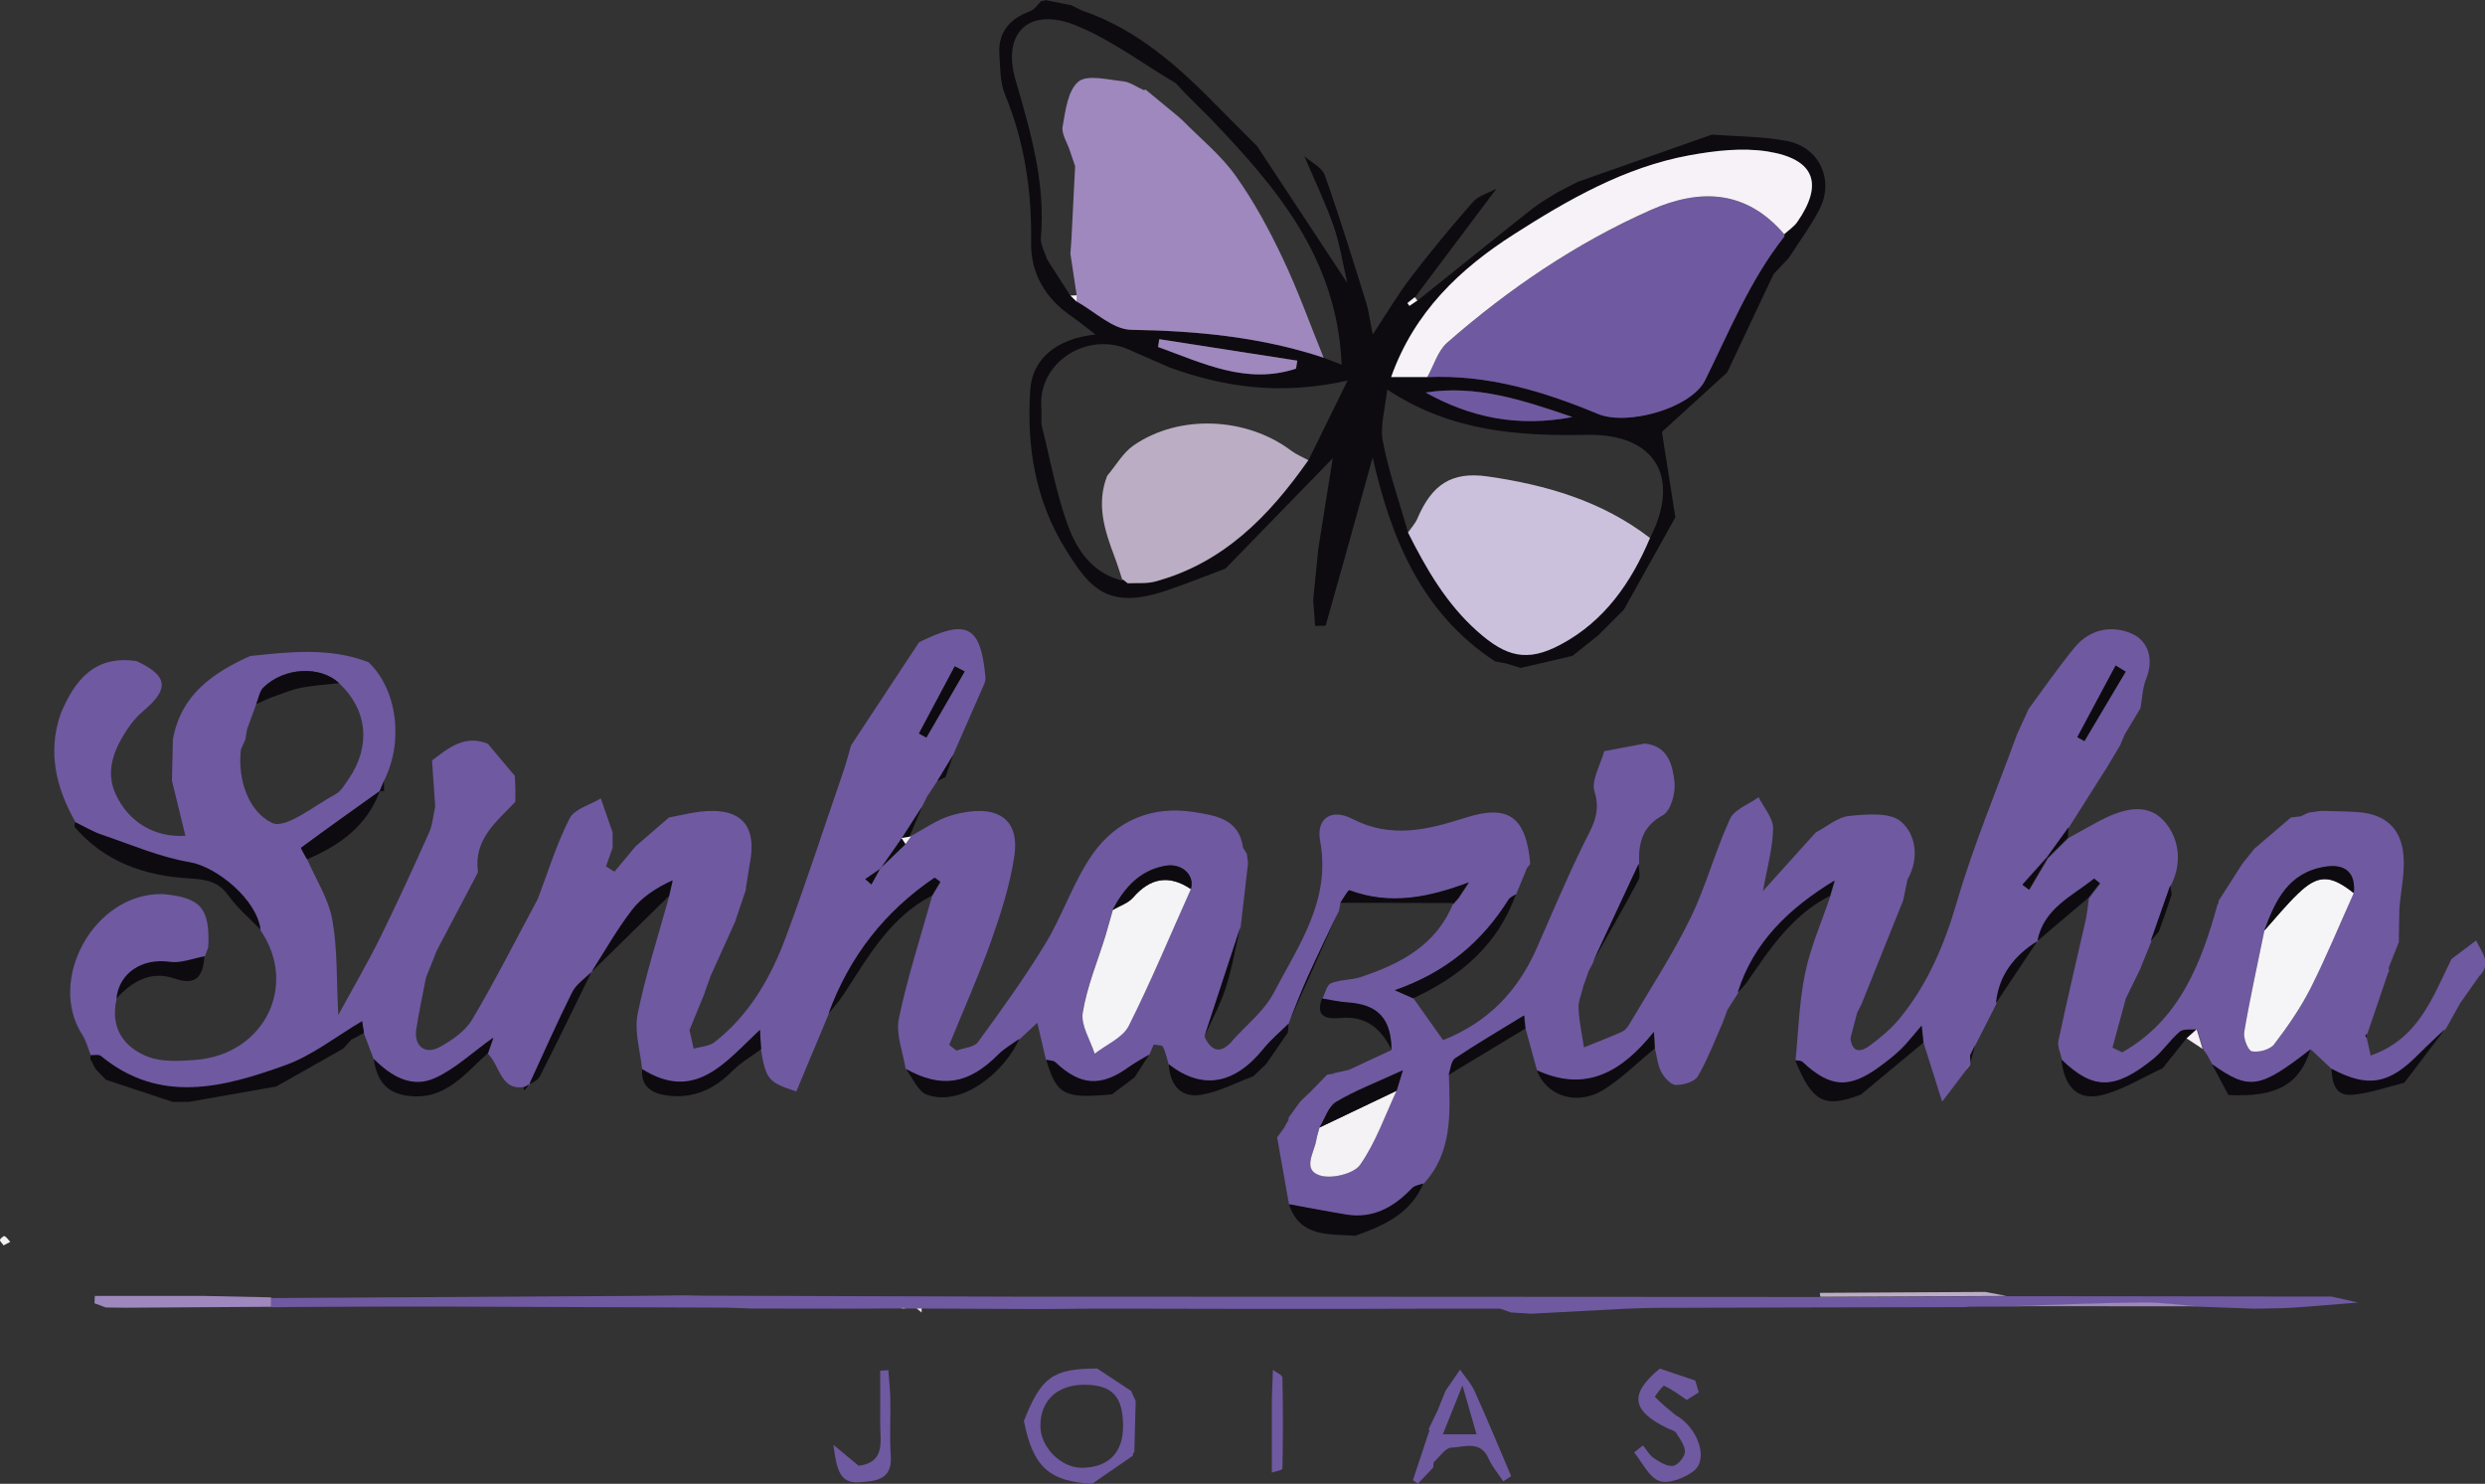 <svg viewBox="0 0 210.98 125.98" xmlns="http://www.w3.org/2000/svg" data-name="Camada 1" id="Camada_1">
  <rect x="0" y="0" width="210.98" height="125.98" fill="#333333" stroke="none"/>
  <defs>
    <style>
      .cls-1 {
        fill: #f3e8f2;
      }

      .cls-2 {
        fill: #f4f4f6;
      }

      .cls-3 {
        fill: #6f59a1;
      }

      .cls-4 {
        fill: #f6f7f9;
      }

      .cls-5 {
        fill: #cbc1dd;
      }

      .cls-6 {
        fill: #bbaec4;
      }

      .cls-7 {
        fill: #f6f2f7;
      }

      .cls-8 {
        fill: #0d0b0f;
      }

      .cls-9 {
        fill: #f3ebf3;
      }

      .cls-10 {
        fill: #f7f0f6;
      }

      .cls-11 {
        fill: #9e88be;
      }

      .cls-12 {
        fill: #e8d1e5;
      }

      .cls-13 {
        fill: #eedaea;
      }

      .cls-14 {
        fill: #f5f5f7;
      }

      .cls-15 {
        fill: #f4f2f5;
      }

      .cls-16 {
        fill: #f5f7f8;
      }
    </style>
  </defs>
  <path d="m6.4,69.79c-1.63-2.89-2.38-5.89-1.26-9.16,1.19-2.89,2.9-5.03,6.46-4.5,2.67,1.25,2.8,2.36.56,4.24-.54.45-1.01,1.02-1.4,1.62-1.08,1.66-1.83,3.45-.95,5.41,1.08,2.39,3.31,3.73,5.93,3.56-.39-1.59-.77-3.14-1.14-4.68.03-1.17.05-2.34.08-3.5.67-3.77,3.37-5.65,6.56-7.08,3.38-.36,6.75-.74,10.04.52,2.45,2.31,3.02,6.77,1.3,10.11-.12.29-.24.58-.36.86,0,0,.02-.02.02-.02-2.23,1.59-4.47,3.18-6.67,4.81-.05.03.33.64.51.98.74,1.7,1.81,3.35,2.13,5.12.45,2.46.35,5.03.51,8.1,1.3-2.39,2.52-4.47,3.58-6.62,1.44-2.92,2.79-5.88,4.12-8.85.31-.68.36-1.48.53-2.23-.09-1.3-.18-2.61-.27-3.91,1.4-1.07,2.77-2.21,4.73-1.43.77.91,1.53,1.82,2.3,2.74.02.41.04.82.05,1.23,0,.32,0,.65-.01.97-1.59,1.68-3.55,3.18-3.17,5.92,0,.06-.05.13-.07.2-1.16,2.2-2.31,4.39-3.47,6.59,0,0,.03-.05.03-.05l-.9,2.25c-.28,1.47-.61,2.93-.83,4.41-.21,1.39.74,2.18,1.97,1.51,1.05-.57,2.19-1.36,2.78-2.35,1.98-3.34,3.73-6.82,5.57-10.24.87-2.29,1.59-4.66,2.7-6.83.41-.81,1.74-1.15,2.65-1.7.33.96.67,1.92,1,2.88,0,.44,0,.88,0,1.31-.19.53-.37,1.05-.56,1.58.24.15.48.3.72.45.6-.72,1.19-1.43,1.79-2.15.95-.82,1.91-1.64,2.86-2.47l-.02.02c.63-.13,1.25-.26,1.88-.38,3.76-.68,5.74.56,4.96,4.39-.11.7-.22,1.4-.33,2.1l.04-.05c-.3.9-.61,1.79-.91,2.69l.04-.05c-.74,1.63-1.47,3.26-2.21,4.89l.04-.07c-.16.46-.33.91-.49,1.37,0,0,.03-.04.03-.04-.44,1.06-.87,2.13-1.31,3.19.12.53.23,1.06.35,1.59.6-.18,1.32-.2,1.77-.55,2.96-2.31,4.77-5.47,6.05-8.9,1.73-4.64,3.26-9.35,4.87-14.03.26-.75.45-1.52.68-2.28,1.92-2.92,3.85-5.83,5.77-8.75,4.09-2.03,5.24-1.41,5.64,3.01.01.14-.04.28-.06.42-.9,2.05-1.79,4.1-2.69,6.14l-1.35,2.22.02-.02c-.3.45-.6.89-.89,1.34l.02-.03c-.15.3-.3.6-.45.9,0,0,0,0,0,0-.57.89-1.14,1.78-1.71,2.66-.6.86-1.21,1.73-1.81,2.59-.43.29-.86.59-1.28.88.17.15.34.3.52.45.25-.45.5-.91.75-1.36.72-.69,1.43-1.38,2.15-2.07.15-.21.31-.42.47-.64,0,0-.14.02-.14.02,1.2-.62,2.34-1.47,3.62-1.83,3.47-.97,5.81.01,5.27,3.53-.37,2.44-1.14,4.84-1.97,7.18-1.06,2.98-2.36,5.87-3.55,8.8.2.16.4.32.61.48.62-.23,1.5-.27,1.83-.72,1.99-2.73,3.98-5.48,5.73-8.37,1.49-2.45,2.38-5.29,4.02-7.61,2-2.84,5.05-4.12,8.59-3.55,1.83.29,3.84.57,4.17,3.03.11.17.21.34.32.52l.1.8c-.21,1.81-.42,3.62-.63,5.43-1.02,3.11-2.04,6.21-3.06,9.32.64,1.29,1.39,1.4,2.33.36l.02-.04c1.19-1.34,2.71-2.52,3.52-4.07,2.1-4.02,4.88-7.85,3.94-12.91-.35-1.89.94-2.79,2.74-1.86,3.32,1.71,6.43.91,9.63-.11,3.62-1.15,5.12-.07,5.47,3.93-.12.15-.24.3-.35.45l.06-.06c-.31.74-.62,1.48-.92,2.22,0,0,.02-.03.02-.03-.21.15-.5.25-.63.45-2.25,3.6-5.32,6.19-9.66,7.7.7.31,1.13.5,1.56.68.82,1.16,1.64,2.32,2.52,3.55,3.82-1.51,6.33-4.15,7.93-7.76,1.32-2.98,2.57-6,4.01-8.91.71-1.43,1.49-2.6.92-4.41-.31-.97.51-2.29.82-3.45,1.15-.22,2.3-.43,3.45-.65,1.98.21,2.36,1.84,2.52,3.28.1.92-.32,2.43-.98,2.8-1.8.98-2.08,2.4-2.03,4.13-1.29,2.77-2.59,5.55-3.88,8.32,0,0,.04-.05.04-.05-.16.31-.32.62-.48.92l.03-.05c-.15.43-.3.86-.45,1.28-.14.62-.43,1.25-.4,1.87.05,1.11.3,2.2.46,3.3,1.08-.44,2.16-.85,3.22-1.32.25-.11.47-.37.61-.61,1.76-2.99,3.68-5.91,5.2-9.02,1.33-2.71,2.1-5.7,3.37-8.45.37-.81,1.59-1.24,2.43-1.84.44.88,1.24,1.77,1.23,2.65-.03,1.69-.52,3.37-.86,5.31,1.6-1.77,3.04-3.37,4.48-4.97.94-.49,1.85-1.3,2.83-1.4,1.48-.15,3.46-.33,4.4.47,1.29,1.1,1.58,3.13.56,4.92-.12.58-.24,1.16-.36,1.74,0,0,.03-.06.03-.06-1.18,2.94-2.36,5.88-3.54,8.82l.03-.04c-.16.31-.32.61-.47.92,0,0,.03-.05.03-.05-.19.71-.37,1.43-.56,2.14.13,1.29.9,1.19,1.64.64.92-.69,1.84-1.45,2.56-2.34,2.37-2.91,3.78-6.25,4.84-9.88,1.41-4.82,3.37-9.48,5.1-14.21.33-.72.65-1.43.98-2.15,1.3-1.76,2.54-3.57,3.93-5.25,1.29-1.57,3.21-1.89,4.87-1.13,1.37.62,1.85,2.16,1.18,3.82-.31.77-.33,1.66-.48,2.49-.45.75-.9,1.5-1.35,2.25-.12.29-.24.59-.37.88l.02-.02c-.44.74-.89,1.48-1.33,2.22v-.02c-1.01,1.61-2.04,3.22-3.06,4.84h0c-.61.84-1.22,1.69-1.83,2.55-.69.77-1.38,1.54-2.07,2.31.19.14.37.28.56.42.52-.89,1.05-1.78,1.57-2.67.58-.58,1.17-1.16,1.75-1.74.87-.48,1.74-.97,2.61-1.44,1.81-.95,3.93-1.65,5.42-.08,1.33,1.4,1.69,3.55.66,5.55-.56,1.59-1.11,3.17-1.67,4.76l.03-.05c-.3.75-.61,1.49-.91,2.24l.03-.03c-.43.89-.86,1.78-1.3,2.67-.38,1.39-.76,2.78-1.14,4.18l.83.4c4.8-2.71,6.68-7.45,8.08-12.52.08-.1.11-.22.1-.34.68-1.06,1.35-2.11,2.03-3.17.34-.42.68-.84,1.01-1.26,1.03-.88,2.06-1.77,3.1-2.65.28-.03.56-.07.84-.1.22-.1.43-.21.65-.31.36-.05.73-.1,1.09-.15,1.01.03,2.03.03,3.04.1,2.34.14,3.76,1.34,3.94,3.71.12,1.46-.22,2.96-.35,4.44-.02.95-.04,1.9-.05,2.85l.04-.05c-.3.77-.61,1.53-.91,2.3.07.13.06.25-.03.37-.54,1.58-1.07,3.16-1.61,4.74-.06.17-.12.34-.18.51-.11.09-.12.2-.03.32.1.45.2.91.33,1.48,4.07-1.4,5.27-4.97,6.87-8.2.7-.52,1.39-1.04,2.09-1.57.43.98,1.38,1.92.26,3.03l-1.62,2.3c-.41.74-.83,1.48-1.24,2.22,0,0,.02-.02.02-.02-.75.71-1.51,1.39-2.23,2.13-2.55,2.61-4.33,2.92-7.44,1.27-.59-.55-1.18-1.11-1.77-1.66-4.34,3.38-5.21,3.51-8.37,1.27-.15-.28-.3-.56-.46-.84-.11-.16-.23-.31-.34-.47,0,0,.02.01.02.01-.17-.56-.34-1.11-.51-1.67-.49.06-1.12-.06-1.43.2-.82.69-1.42,1.64-2.25,2.31-3.28,2.66-5.12,2.65-7.8.07-.11-.54-.41-1.13-.31-1.62.72-3.41,1.53-6.79,2.3-10.19.14-.63.2-1.28.29-1.92l.97-1.25c-.16-.13-.32-.26-.48-.39-1.87,1.52-4.27,2.51-4.82,5.31h0c-1.97,1.22-3.28,2.89-3.52,5.26l.02-.02c-.6,1.18-1.19,2.35-1.79,3.53l.03-.04c-.15.32-.31.64-.46.96,0,.27-.01.53-.02.8-.11.14-.22.28-.34.41-.53.7-1.06,1.39-2.05,2.7-.64-2.03-1.11-3.5-1.57-4.97-.03-.35-.07-.69-.15-1.46-.73.85-1.21,1.47-1.76,2.01-.57.55-1.21,1.04-1.85,1.51-2.56,1.86-4.17,1.74-6.5-.44-.13-.12-.41-.1-.62-.14.25-2.48.31-5,.82-7.43.46-2.23,1.41-4.36,2.14-6.53.13-.43.25-.86.38-1.29-3.82,2.32-6.88,5.2-8.22,9.52,0,0,.02-.02.02-.02-.31.48-.61.96-.92,1.44-.11.31-.23.62-.34.93l.04-.07c-.72,1.6-1.33,3.27-2.21,4.78-.27.47-1.24.76-1.88.74-.43-.01-.98-.64-1.23-1.11-.31-.58-.36-1.3-.53-1.95-.02-.35-.04-.69-.08-1.42-2.76,3.47-5.82,5.15-9.93,3.26-.32-1.18-.65-2.36-.97-3.53-.04-.4-.08-.79-.11-1.12-2.01,1.23-3.97,2.38-5.85,3.64-.35.23-.38.94-.56,1.42.11,3.26.3,6.54-2.14,9.2-.33.13-.75.17-.97.4-1.53,1.61-3.28,2.62-5.59,2.25-1.63-.26-3.24-.58-4.87-.88-.34-1.9-.67-3.81-1.01-5.71.19-.25.37-.51.56-.76.1-.18.2-.36.3-.54.09-.11.13-.24.12-.39.32-.44.64-.89.97-1.33.12-.12.24-.24.36-.36.18-.17.37-.34.55-.52.46-.48.93-.95,1.39-1.43.12,0,.24-.01.35-.07l.13.03.1-.08,1.26-.28c1.21-.56,2.42-1.13,3.63-1.69-.04-2.66-1.15-3.83-3.76-3.99-.71-.05-1.42-.22-2.13-.33.24-.46.37-1.18.74-1.34.78-.33,1.71-.26,2.53-.53,3.36-1.12,6.4-2.69,7.84-6.24l-.02.1c.16-.18.33-.36.49-.55.29-.44.58-.88.87-1.32-3.39,1.28-6.67,1.96-10.13.67-.11-.04-.51.7-.78,1.07-.04.22-.08.44-.12.66-.89,1.89-1.81,3.76-2.67,5.67-.58,1.29-1.08,2.62-1.61,3.93,0,0,.01-.01.01-.01-.71.7-1.49,1.35-2.12,2.12-2.48,3.07-5.22,3.55-8.06,1.34-.16-.52-.26-1.06-.5-1.53-.08-.15-.51-.12-.78-.18-.13.3-.25.59-.38.89,0,0,0,0,0,0-.57.35-1.17.66-1.72,1.05-2.39,1.72-4.14,1.61-6.26-.4-.17-.16-.51-.15-.78-.21-.25-1.05-.49-2.1-.74-3.18-.55.51-1.04.97-1.53,1.42-.6.44-1.28.81-1.8,1.34-2.51,2.53-4.79,2.9-7.84,1.21-.22-1.44-.86-2.97-.59-4.31.73-3.51,1.85-6.94,2.82-10.4l.7-1.17c-.16-.12-.32-.24-.48-.35-4.22,2.86-7.24,6.69-9.01,11.56-.91,2.19-1.83,4.37-2.73,6.53-2.39-.78-2.57-1.01-3-3.53-.03-.47-.06-.94-.1-1.65-2.95,2.77-5.5,6.16-9.99,3.34-.15-1.57-.68-3.22-.39-4.7.68-3.38,1.76-6.68,2.68-10.01.1-.44.2-.88.3-1.32-1.51.69-2.66,1.49-3.47,2.55-1.27,1.65-2.3,3.49-3.43,5.25h.01c-.56.56-1.3,1.04-1.64,1.72-1.29,2.59-2.46,5.24-3.67,7.87-2.42.72-2.41-1.69-3.48-2.71.12-.35.24-.69.46-1.32-1.83,1.3-3.25,2.66-4.93,3.43-2.01.92-3.76-.17-5.22-1.62-.28-.73-.55-1.46-.83-2.2-.06-.4-.12-.79-.16-1.01-2.21,1.3-4.22,2.92-6.52,3.74-5.25,1.88-10.64,3.34-15.66-.79-.18-.15-.56-.05-.85-.07-.24-.6-.39-1.25-.73-1.78-3.01-4.62.95-12.04,6.81-11.95,3.26.29,4.04,1.2,3.88,4.52-.11.29-.22.59-.33.88l.02-.04c-.98.17-2,.61-2.94.47-2.33-.34-4.31.9-4.54,3.11-.54,2.4.59,4.06,2.66,4.87,1.21.47,2.71.37,4.06.27,5.81-.45,8.72-6.3,5.52-10.98-.28-2.51-3.65-5.33-6.01-5.73-2.54-.44-4.98-1.49-7.45-2.33-.79-.27-1.51-.71-2.26-1.07Zm15.36-10.02c-.26.71-.52,1.42-.78,2.13-.05.29-.1.59-.15.88-.13.29-.25.58-.38.87-.29,2.6.67,5.27,2.65,6.22,1.14.55,3.57-1.46,5.36-2.42.48-.25.81-.83,1.14-1.31,1.92-2.79,1.6-5.9-.82-8.14-1.59-1.49-4.63-1.36-6.41.36-.34.33-.42.93-.62,1.41Zm96.81,32.83c.11-.37.22-.73.53-1.73-2.24,1.03-4.04,1.71-5.66,2.68-.66.4-.95,1.43-1.41,2.17-.09.35-.21.69-.27,1.05-.17,1.07-1.22,2.54.31,3.02.99.31,2.87-.14,3.41-.91,1.32-1.89,2.09-4.16,3.09-6.28Zm81.27-16.79c.17-1.7-.71-2.5-2.43-2.23-3.11.49-4.23,2.86-5.16,5.41-.59,2.87-1.22,5.73-1.71,8.61-.09.53.33,1.58.65,1.64.59.11,1.53-.14,1.88-.59,1.15-1.49,2.24-3.05,3.08-4.73,1.34-2.65,2.47-5.41,3.69-8.12Zm-105.37,1.43c-.21.74-.4,1.48-.63,2.21-.66,2.16-1.56,4.28-1.92,6.49-.17,1.08.64,2.32,1.01,3.49.99-.77,2.38-1.34,2.89-2.36,1.92-3.79,3.55-7.73,5.28-11.62.33-1.18-.77-2.21-2.19-1.95-2.17.39-3.47,1.88-4.45,3.73Zm86-20.22c-.28-.17-.56-.35-.85-.52-1.08,2.03-2.17,4.05-3.25,6.08.2.11.4.22.6.33,1.17-1.96,2.33-3.93,3.5-5.89Zm-98.57-.02c-.28-.14-.56-.29-.84-.43-1.01,1.9-2.03,3.8-3.04,5.7.21.11.42.23.63.34,1.08-1.87,2.16-3.74,3.25-5.61Z" class="cls-3"></path>
  <path d="m22.12,78.93c-.92-.96-1.97-1.83-2.73-2.9-.88-1.23-1.97-1.37-3.35-1.45-3.75-.22-7.15-1.39-9.7-4.36-.02-.15,0-.29.05-.42.75.36,1.48.81,2.26,1.07,2.47.84,4.91,1.9,7.45,2.33,2.36.41,5.73,3.22,6.01,5.73Z" class="cls-8"></path>
  <path d="m101.11,75.48c-1.74,3.88-3.37,7.82-5.28,11.62-.51,1.01-1.9,1.58-2.89,2.36-.37-1.17-1.19-2.41-1.01-3.49.36-2.21,1.25-4.33,1.92-6.49.22-.73.42-1.48.63-2.21.58-.35,1.3-.57,1.73-1.06,1.47-1.69,3.06-1.96,4.91-.71Z" class="cls-2"></path>
  <path d="m199.84,75.82c-1.22,2.71-2.35,5.47-3.69,8.12-.85,1.67-1.94,3.24-3.08,4.73-.35.45-1.3.7-1.88.59-.32-.06-.74-1.11-.65-1.64.49-2.89,1.13-5.75,1.71-8.61.94-1.05,1.83-2.15,2.84-3.12,1.72-1.66,2.76-1.64,4.75-.06Z" class="cls-14"></path>
  <path d="m118.57,92.61c-.99,2.12-1.77,4.39-3.09,6.28-.54.77-2.42,1.22-3.41.91-1.54-.48-.48-1.95-.31-3.02.06-.35.18-.7.27-1.05,2.18-1.04,4.36-2.08,6.54-3.12Z" class="cls-15"></path>
  <path d="m7.67,89.95c0-.13,0-.25.04-.37.29.02.67-.08.85.07,5.02,4.13,10.41,2.68,15.66.79,2.3-.82,4.31-2.44,6.52-3.74.03.22.1.61.16,1.01-.36.19-.72.38-1.08.57-.23.25-.46.51-.69.76l-5.68,3.21c-2.48.44-4.97.87-7.45,1.31-.44,0-.88,0-1.32,0-1.89-.63-3.79-1.25-5.68-1.88-.29-.3-.58-.59-.87-.89-.15-.28-.29-.55-.44-.83Z" class="cls-8"></path>
  <path d="m163.28,88.54c-1.76,1.46-3.52,2.93-5.28,4.39-3.1,1.2-4.13.66-5.59-2.91.21.04.48.01.62.14,2.33,2.18,3.94,2.3,6.5.44.64-.47,1.28-.96,1.85-1.51.56-.54,1.03-1.17,1.76-2.01.08.77.11,1.12.15,1.46Z" class="cls-8"></path>
  <path d="m120.85,100.46c-1.07,2.59-3.36,3.6-5.78,4.46-2.22-.17-4.7.18-5.64-2.68,1.62.29,3.24.61,4.87.88,2.3.37,4.06-.64,5.59-2.25.22-.23.64-.27.97-.4Z" class="cls-8"></path>
  <path d="m185.64,88.16c-.68.85-1.36,1.69-2.03,2.54-1.7.78-3.34,1.82-5.13,2.27-2.24.56-3.25-.91-3.46-3,2.68,2.58,4.52,2.59,7.8-.07.83-.67,1.43-1.62,2.25-2.31.31-.26.94-.15,1.43-.2-.29.26-.57.52-.86.77Z" class="cls-8"></path>
  <path d="m106.41,91.38c-1.49.55-2.95,1.35-4.49,1.58-1.71.26-2.6-.89-2.69-2.6,2.84,2.21,5.58,1.74,8.06-1.34.62-.77,1.41-1.42,2.12-2.12-.02.26-.05.51-.07.77-.61.89-1.23,1.78-1.84,2.67-.36.34-.72.69-1.08,1.03Z" class="cls-8"></path>
  <path d="m79.13,76.04c-3.57,1.84-5.42,5.2-7.5,8.38-.38.58-.86,1.1-1.29,1.65,1.77-4.87,4.8-8.71,9.01-11.56.16.12.32.24.48.35l-.7,1.17Z" class="cls-8"></path>
  <path d="m64.62,89.08c-.83.62-1.75,1.15-2.47,1.88-1.56,1.58-3.39,2.36-5.59,2.04-1.2-.18-2.18-.74-2.03-2.23,4.49,2.83,7.04-.57,9.99-3.34.04.71.07,1.18.1,1.65Z" class="cls-8"></path>
  <path d="m41.43,89.41c-1.96,1.73-3.59,4.01-6.72,3.64-1.74-.21-2.68-1.09-2.98-3.15,1.46,1.46,3.22,2.54,5.22,1.62,1.69-.77,3.11-2.13,4.93-3.43-.22.63-.34.97-.46,1.32Z" class="cls-8"></path>
  <path d="m140.48,89.02c-1.42,1.17-2.74,2.49-4.27,3.47-2.28,1.45-4.91.6-5.73-1.62,4.11,1.89,7.17.21,9.93-3.26.04.73.06,1.07.08,1.42Z" class="cls-8"></path>
  <path d="m128.7,75.93c-1.53,4.3-4.71,6.98-8.72,8.83-.43-.19-.86-.38-1.56-.69,4.34-1.51,7.41-4.1,9.66-7.7.13-.2.42-.3.63-.45Z" class="cls-8"></path>
  <path d="m204.13,91.93c-1.47.36-2.92.89-4.4,1.02-1.26.11-1.71-.64-1.79-2.21,3.12,1.65,4.89,1.33,7.44-1.27.72-.73,1.49-1.42,2.23-2.13-1.16,1.53-2.32,3.06-3.48,4.59Z" class="cls-8"></path>
  <path d="m123.36,76.67c-3.19,0-6.38-.01-9.57-.02.27-.38.67-1.12.78-1.07,3.46,1.29,6.74.61,10.13-.67-.29.44-.58.88-.87,1.32-.16.18-.33.36-.49.55,0,0,.02-.1.02-.1Z" class="cls-8"></path>
  <path d="m86.54,88.2c-1.15,2.67-4.79,5.85-7.85,4.74-.76-.27-1.2-1.44-1.79-2.19,3.05,1.69,5.33,1.31,7.84-1.21.52-.52,1.19-.9,1.8-1.34Z" class="cls-8"></path>
  <path d="m97.57,89.54c-.41.64-.83,1.28-1.24,1.93-.64.48-1.27.96-1.91,1.44-4.07.39-4.71.06-5.6-2.94.26.07.6.05.78.21,2.13,2.01,3.87,2.13,6.26.4.54-.39,1.14-.7,1.72-1.05Z" class="cls-8"></path>
  <path d="m155.37,76.06c-3.19,1.61-5.09,4.47-7.02,7.29-.23.34-.54.62-.82.93,1.34-4.32,4.4-7.19,8.22-9.52-.13.43-.25.86-.38,1.29Z" class="cls-8"></path>
  <path d="m196.17,89.08c-.93,3.01-2.88,4.1-6.98,3.89-.46-.87-.93-1.75-1.39-2.62,3.16,2.24,4.04,2.11,8.37-1.27Z" class="cls-8"></path>
  <path d="m199.84,75.82c-2-1.57-3.03-1.6-4.75.06-1.01.97-1.9,2.08-2.84,3.12.93-2.56,2.06-4.92,5.16-5.41,1.72-.27,2.6.52,2.43,2.23Z" class="cls-8"></path>
  <path d="m56.81,76.06c-2.2,2.16-4.41,4.32-6.61,6.48,1.13-1.76,2.16-3.59,3.43-5.25.81-1.06,1.97-1.86,3.47-2.55-.1.44-.2.88-.3,1.32Z" class="cls-8"></path>
  <path d="m118.57,92.61c-2.18,1.04-4.36,2.08-6.54,3.12.46-.74.74-1.77,1.41-2.17,1.63-.97,3.43-1.65,5.66-2.68-.31,1-.42,1.36-.53,1.73Z" class="cls-8"></path>
  <path d="m50.22,82.52c-1.46,2.97-2.89,5.95-4.4,8.89-.2.39-.81.57-1.23.84-.06.04-.12.07-.16.12-.01.02.04.08.09.21.15-.18.27-.32.39-.47,1.21-2.63,2.38-5.28,3.67-7.87.34-.68,1.08-1.16,1.64-1.73Z" class="cls-8"></path>
  <path d="m17.37,81.2c-.15,1.57-.6,2.56-2.55,1.88-1.99-.69-3.59.23-4.93,1.69.23-2.2,2.21-3.44,4.54-3.11.94.14,1.96-.3,2.94-.47Z" class="cls-8"></path>
  <path d="m32.24,67.17c-1.08,2.96-3.4,4.61-6.17,5.79-.18-.34-.55-.94-.51-.98,2.2-1.63,4.44-3.22,6.67-4.81Z" class="cls-8"></path>
  <path d="m22.99,59.23c-.41.18-.82.36-1.23.54.2-.48.28-1.08.62-1.41,1.78-1.72,4.82-1.85,6.41-.36-1.1.13-2.22.19-3.3.41-.85.17-1.66.54-2.49.82Z" class="cls-8"></path>
  <path d="m118.13,89.1c-.89-1.77-2.16-2.87-4.31-2.67-1.13.11-2.18-.04-1.58-1.66.71.11,1.41.28,2.13.33,2.6.17,3.72,1.33,3.76,3.99Z" class="cls-8"></path>
  <path d="m101.11,75.48c-1.85-1.24-3.45-.97-4.91.71-.42.49-1.14.71-1.73,1.06.98-1.84,2.27-3.33,4.45-3.73,1.42-.26,2.53.77,2.19,1.95Z" class="cls-8"></path>
  <path d="m129.5,87.33c-2.17,1.31-4.35,2.62-6.52,3.94.18-.49.21-1.19.56-1.42,1.88-1.26,3.84-2.4,5.85-3.64.03.33.07.73.11,1.12Z" class="cls-8"></path>
  <path d="m113.67,77.32c-1.43,3.2-2.85,6.4-4.28,9.6.53-1.31,1.03-2.64,1.61-3.93.86-1.9,1.78-3.78,2.67-5.67Z" class="cls-8"></path>
  <path d="m180.47,57.03c-1.17,1.96-2.33,3.93-3.5,5.89-.2-.11-.4-.22-.6-.33,1.08-2.03,2.17-4.05,3.25-6.08.28.17.56.35.85.52Z" class="cls-8"></path>
  <path d="m105.3,78.72c-.4,1.74-.7,3.51-1.25,5.2-.46,1.42-1.2,2.75-1.81,4.12,1.02-3.11,2.04-6.21,3.06-9.32Z" class="cls-8"></path>
  <path d="m139.12,73.34c0,.46.18,1.01,0,1.36-1.25,2.34-2.58,4.65-3.88,6.96,1.29-2.77,2.59-5.55,3.88-8.32Z" class="cls-8"></path>
  <path d="m81.9,57.01c-1.08,1.87-2.16,3.74-3.25,5.61-.21-.11-.42-.23-.63-.34,1.01-1.9,2.03-3.8,3.04-5.7.28.14.56.29.84.43Z" class="cls-8"></path>
  <path d="m177.3,76.23c-1.44,1.22-2.89,2.45-4.33,3.67.55-2.8,2.95-3.8,4.82-5.31.16.13.32.26.48.39-.32.42-.65.83-.97,1.25Z" class="cls-8"></path>
  <path d="m161.58,76.35c-1.18,2.94-2.36,5.88-3.54,8.82,1.18-2.94,2.36-5.88,3.54-8.82Z" class="cls-8"></path>
  <path d="m40.51,74.2c-1.16,2.2-2.31,4.39-3.47,6.59,1.16-2.2,2.31-4.39,3.47-6.59Z" class="cls-8"></path>
  <path d="m172.98,79.9c-1.17,1.76-2.35,3.51-3.52,5.27.24-2.38,1.55-4.04,3.52-5.27Z" class="cls-8"></path>
  <path d="m178.68,65.42c-1.03,1.61-2.05,3.22-3.08,4.84,1.03-1.61,2.05-3.22,3.08-4.84Z" class="cls-8"></path>
  <path d="m62.5,78.11c-.74,1.63-1.47,3.26-2.21,4.89.74-1.63,1.47-3.26,2.21-4.89Z" class="cls-8"></path>
  <path d="m202.73,82.52c-.54,1.58-1.08,3.17-1.61,4.75.54-1.58,1.08-3.16,1.61-4.75Z" class="cls-8"></path>
  <path d="m183.29,79.08c-.23.28-.46.55-.7.83.56-1.59,1.11-3.17,1.67-4.76.04.26.08.52.12.78-.18.54-.36,1.08-.54,1.63-.18.51-.37,1.02-.55,1.53Z" class="cls-8"></path>
  <path d="m59.86,84.25c-.44,1.06-.87,2.13-1.31,3.19.44-1.06.87-2.13,1.31-3.19Z" class="cls-8"></path>
  <path d="m175.61,70.25c-.01.29-.02.58-.04.87-.58.58-1.17,1.16-1.75,1.74l-.05-.06c.61-.85,1.22-1.7,1.84-2.55Z" class="cls-8"></path>
  <path d="m169.47,85.15c-.6,1.18-1.19,2.35-1.79,3.53.6-1.18,1.19-2.35,1.79-3.53Z" class="cls-8"></path>
  <path d="m173.83,72.86c-.52.89-1.05,1.78-1.57,2.67-.19-.14-.37-.28-.56-.42.69-.77,1.38-1.54,2.07-2.31,0,0,.05.06.05.06Z" class="cls-8"></path>
  <path d="m76.88,71.66c-.72.69-1.43,1.38-2.15,2.07l.02.03c.6-.86,1.21-1.73,1.81-2.59,0,0-.03-.01-.03-.01.11.17.23.34.34.51Z" class="cls-8"></path>
  <path d="m78.28,68.5c-.36.85-.71,1.69-1.07,2.54,0,0,.14-.02.14-.02-.27.04-.54.08-.81.13,0,0,.03.01.03.01.57-.89,1.14-1.78,1.71-2.66Z" class="cls-8"></path>
  <path d="m181.75,82.07c-.43.89-.86,1.78-1.3,2.67.43-.89.86-1.78,1.3-2.67Z" class="cls-8"></path>
  <path d="m208.84,85.14c-.41.74-.83,1.48-1.24,2.22.41-.74.83-1.48,1.24-2.22Z" class="cls-8"></path>
  <path d="m179.99,63.22c-.44.74-.89,1.48-1.33,2.22.44-.74.89-1.48,1.33-2.22Z" class="cls-8"></path>
  <path d="m185.64,88.16c.29-.26.57-.52.86-.77.17.56.34,1.11.51,1.67-.46-.3-.91-.6-1.37-.9Z" class="cls-10"></path>
  <path d="m157.64,86c-.19.71-.37,1.43-.56,2.14.19-.71.37-1.43.56-2.14Z" class="cls-8"></path>
  <path d="m80.93,64.09c-.22.63-.44,1.25-.65,1.88-.23.12-.47.23-.7.35.45-.74.9-1.48,1.35-2.22Z" class="cls-8"></path>
  <path d="m37.07,80.74c-.3.75-.6,1.5-.9,2.25.3-.75.6-1.5.9-2.25Z" class="cls-8"></path>
  <path d="m203.67,79.86c-.3.77-.61,1.53-.91,2.3.3-.77.61-1.53.91-2.3Z" class="cls-8"></path>
  <path d="m63.37,75.47c-.3.9-.61,1.79-.91,2.69.3-.9.61-1.79.91-2.69Z" class="cls-8"></path>
  <path d="m203.69,77.06c-.02.95-.04,1.9-.05,2.85.02-.95.04-1.9.05-2.85Z" class="cls-8"></path>
  <path d="m182.62,79.86c-.3.75-.61,1.49-.91,2.24.3-.75.61-1.49.91-2.24Z" class="cls-8"></path>
  <path d="m74.73,73.73c-.25.45-.5.91-.75,1.36-.17-.15-.34-.3-.52-.45.43-.29.86-.59,1.28-.88,0,0-.02-.03-.02-.03Z" class="cls-8"></path>
  <path d="m129.6,73.73c-.31.74-.62,1.48-.92,2.22.31-.74.62-1.48.92-2.22Z" class="cls-8"></path>
  <path d="m167.72,88.64c-.14.51-.28,1.02-.42,1.53-.01-.19-.03-.38-.04-.56.15-.32.31-.64.46-.96Z" class="cls-8"></path>
  <path d="m63.66,73.43c-.11.7-.22,1.4-.33,2.1.11-.7.22-1.4.33-2.1Z" class="cls-8"></path>
  <path d="m147.55,84.27c-.31.48-.61.96-.92,1.44.31-.48.61-.96.92-1.44Z" class="cls-8"></path>
  <path d="m79.6,66.29c-.3.45-.6.89-.89,1.34.3-.45.6-.89.89-1.34Z" class="cls-8"></path>
  <path d="m20.83,62.78c-.13.29-.25.58-.38.87.13-.29.25-.58.38-.87Z" class="cls-1"></path>
  <path d="m161.9,74.67c-.12.58-.24,1.16-.36,1.74.12-.58.24-1.16.36-1.74Z" class="cls-8"></path>
  <path d="m134.83,82.48c-.15.43-.3.86-.45,1.28.15-.43.3-.86.45-1.28Z" class="cls-8"></path>
  <path d="m60.32,82.93c-.16.46-.33.91-.49,1.37.16-.46.33-.91.49-1.37Z" class="cls-8"></path>
  <polygon points="146.29 86.64 146.3 86.69 146.33 86.57 146.29 86.64" class="cls-8"></polygon>
  <path d="m113.24,91.08c.42-.09.84-.19,1.26-.28-.42.09-.84.19-1.26.28Z" class="cls-9"></path>
  <path d="m43.71,65.87c.02.41.04.82.05,1.23-.02-.41-.04-.82-.05-1.23Z" class="cls-15"></path>
  <path d="m97.94,88.65c-.13.3-.25.59-.38.89.13-.3.25-.59.38-.89Z" class="cls-8"></path>
  <path d="m135.28,81.61c-.16.31-.32.62-.48.92.16-.31.32-.62.48-.92Z" class="cls-8"></path>
  <path d="m180.34,62.36c-.12.29-.24.59-.37.88.12-.29.24-.59.37-.88Z" class="cls-8"></path>
  <path d="m32.59,66.33c0,.27.01.54.02.82-.13.01-.26.03-.38.05.12-.29.24-.58.36-.86Z" class="cls-8"></path>
  <path d="m17.68,80.36c-.11.29-.22.59-.33.88.11-.29.22-.59.33-.88Z" class="cls-8"></path>
  <path d="m78.72,67.6c-.15.3-.3.6-.45.9.15-.3.3-.6.45-.9Z" class="cls-8"></path>
  <path d="m76.54,71.15c.27-.04.54-.08.81-.13-.15.21-.31.42-.47.64-.11-.17-.23-.34-.34-.51Z" class="cls-14"></path>
  <path d="m158.07,85.13c-.16.31-.32.61-.47.92.16-.31.32-.61.47-.92Z" class="cls-8"></path>
  <path d="m129.89,73.35c-.12.15-.24.3-.35.45.12-.15.24-.3.35-.45Z" class="cls-8"></path>
  <path d="m195.32,69.27c.21-.1.43-.21.64-.31-.21.1-.43.21-.64.31Z" class="cls-4"></path>
  <path d="m200.93,87.78c0,.11,0,.21-.03.32-.1-.12-.09-.23.03-.32Z" class="cls-8"></path>
  <path d="m108.97,95.77c.1-.18.2-.36.3-.54-.1.18-.2.36-.3.54Z" class="cls-9"></path>
  <path d="m187.34,89.51c-.11-.16-.23-.31-.34-.47.11.16.23.31.34.47Z" class="cls-10"></path>
  <path d="m110.73,93.15c.18-.17.37-.34.55-.52-.18.17-.37.34-.55.52Z" class="cls-9"></path>
  <path d="m167.24,90.4c-.11.14-.22.28-.34.41.11-.14.22-.28.34-.41Z" class="cls-10"></path>
  <path d="m123.34,76.77c.16-.18.33-.36.49-.55-.16.18-.33.36-.49.55Z" class="cls-14"></path>
  <path d="m133.49,55.69c-1.46.34-2.92.68-4.38,1.02-.41-.13-.82-.26-1.24-.38-.31-.06-.63-.12-.94-.18-6.29-4.12-8.84-10.51-10.39-17.3-1.31,4.72-2.63,9.48-3.98,14.23-.02.09-.52.04-.9.06-.06-.77-.11-1.49-.17-2.2.15-1.46.3-2.92.44-4.38.43-2.7.86-5.41,1.22-7.65-2.92,3-6.01,6.19-9.11,9.37-1.7.63-3.38,1.32-5.1,1.89-4.89,1.64-6.44-.25-8.47-3.53-2.57-4.15-3.33-8.74-3-13.55.17-2.54,2.12-4.32,5.53-4.69-.85-.65-1.4-1.11-1.98-1.51-2.24-1.51-3.52-3.66-3.48-6.3.07-4.36-.55-8.53-2.22-12.58-.42-1.01-.39-2.23-.47-3.35-.14-1.93.88-3.07,2.63-3.72.36-.13.61-.55.91-.84.14,0,.27-.04.39-.09.73.15,1.46.29,2.19.44.29.15.59.29.88.44,4.79,1.62,8.39,4.92,11.82,8.45l2.63,2.64c.15.15.29.29.44.44,2.51,3.81,5.03,7.63,7.65,11.61-.39-1.66-.63-3.29-1.16-4.82-.71-2.03-1.65-3.97-2.49-5.95.59.53,1.5.95,1.73,1.6,1.27,3.57,2.38,7.19,3.51,10.8.23.73.32,1.51.57,2.73,1.22-1.84,2.17-3.46,3.31-4.94,1.65-2.16,3.4-4.26,5.2-6.31.45-.51,1.25-.72,2-1.13-2.41,3.21-4.66,6.22-6.92,9.22-.21.17-.42.34-.63.5.06.08.11.16.17.24.23-.15.45-.3.68-.46,3.26-2.61,6.51-5.24,9.79-7.83.64-.51,1.37-.9,2.06-1.34.58-.3,1.16-.6,1.74-.9,3.8-1.34,7.59-2.67,11.39-4.01,2.13.16,4.29.14,6.38.54,2.77.53,4.03,3.33,2.75,5.81-.74,1.43-1.72,2.75-2.6,4.12-.43.46-.86.92-1.29,1.37-1.31,2.78-2.62,5.57-3.94,8.35-1.95,1.78-3.91,3.56-5.54,5.05.37,2.39.76,4.82,1.14,7.25-1.46,2.61-2.91,5.23-4.37,7.84-.73.73-1.46,1.46-2.2,2.2-.72.58-1.45,1.15-2.17,1.73Zm-42.61-30.59c.17.16.34.32.51.49,1.55.85,3.09,2.39,4.66,2.42,5.58.08,11.03.61,16.34,2.37.4.15.79.3,1.52.58-.39-9.01-5.51-15.02-11.06-20.81-.74-.74-1.48-1.48-2.22-2.22-.27-.29-.53-.58-.8-.86-2.83-1.67-5.51-3.72-8.53-4.93-3.93-1.57-6.25.63-5.08,4.65,1.28,4.4,2.56,8.74,2.15,13.4-.05.59.34,1.21.52,1.82.66,1.03,1.33,2.07,1.99,3.1Zm4.43,24.08c.15.12.29.23.44.35.78-.04,1.6.05,2.34-.15,5.79-1.57,9.68-5.57,12.99-10.29,1.01-2.06,2.02-4.11,3.33-6.78-5.65,1.27-10.42.58-15.08-1.1-1.2-.52-2.39-1.05-3.59-1.57-3.55-1.51-7.72,1.23-7.32,5.09v1.31c.72,2.86,1.24,5.79,2.24,8.55.78,2.14,2.12,4.11,4.65,4.71v-.1Zm44.78-3.5c2.64-5.17.45-8.86-5.34-8.76-5.84.11-11.54-.26-16.98-3.85-.17,1.7-.62,3.13-.36,4.43.51,2.61,1.4,5.14,2.14,7.71,1.55,3.08,3.25,6.02,5.88,8.38,2.45,2.19,4.24,2.66,7.07,1.14,3.72-1.99,5.99-5.25,7.59-9.04Zm11.41-25.8c.37-.34.82-.63,1.1-1.03,2.25-3.24,1.48-5.36-2.52-5.99-2.15-.34-4.49-.07-6.66.33-5.48,1.01-10.27,3.76-14.87,6.7-4.57,2.92-8.47,6.59-10.43,12.12h3.07c5.09-.22,9.84,1.19,14.47,3.12,2.51,1.05,7.93-.48,9.11-2.85,2.07-4.16,3.81-8.49,6.72-12.19.04-.05.01-.14.01-.21Zm-30.45,13.44c3.78,2.1,7.77,2.97,12.46,2.08-4.27-1.46-8.19-2.75-12.46-2.08Zm-22.61-4.52c-.03.22-.07.44-.1.66,3.79,1.37,7.5,3.23,11.71,1.84.04-.23.07-.46.11-.68-3.9-.61-7.81-1.22-11.71-1.82Z" class="cls-8"></path>
  <path d="m76.5,111.09c-1.46,0-2.93.01-4.39.02-2.19,0-4.38,0-6.58-.01-.59,0-1.17,0-1.76,0-.87-.03-1.75-.08-2.62-.08-7.3-.03-14.61-.06-21.91-.08-.45,0-.9,0-1.34-.01-.43,0-.85,0-1.28,0-.16,0-.32,0-.48,0-.87,0-1.73,0-2.6,0-2.35.01-4.69.02-7.04.03-1.16,0-2.32.02-3.48.03,0-.26,0-.52,0-.78,10.22-.06,20.44-.12,30.66-.18,1.49-.02,2.97-.03,4.46-.05l1.65.03c8.77.03,17.55.05,26.32.08,22.82,0,45.63.02,68.45.03,5.27-.02,10.54-.05,15.8-.07,7.73,0,15.47.02,23.2.03,1.46,0,2.92,0,4.38,0,.75.17,1.51.34,2.26.51-1.87.15-3.75.32-5.62.44-1.07.07-2.14.05-3.21.08-1.6-.06-3.21-.11-4.81-.17-1.57-.12-3.14-.35-4.71-.33-3.7.04-7.4.21-11.1.32-1.16,0-2.32,0-3.47.01-.16.01-.32.03-.47.04-8.62.02-17.24.03-25.86.06-1.02,0-2.04.05-3.06.08-2.63.14-5.26.28-7.89.42-.58-.04-1.16-.07-1.74-.11-.3-.11-.59-.21-.89-.32-.15,0-.29,0-.44,0-.88,0-1.75,0-2.63,0-.15,0-.29,0-.44,0-.58,0-1.17,0-1.75,0-.15,0-.29,0-.44,0-2.77,0-5.54.01-8.31.02-1.18,0-2.37,0-3.55,0-.29,0-.58,0-.87,0-.72,0-1.44,0-2.15,0-3.52,0-7.04-.01-10.55-.02-.58,0-1.15,0-1.73,0-.3,0-.59,0-.89,0-.15,0-.29,0-.44,0-1.46,0-2.92.02-4.39.03-.29,0-.59,0-.88,0-3.21-.01-6.42-.03-9.63-.04-.15,0-.29,0-.44,0-.3,0-.59,0-.89,0-.14-.07-.28-.07-.42,0Z" class="cls-3"></path>
  <path d="m23.02,110.17c0,.26,0,.52,0,.78-4.1.03-8.2.06-12.29.08-.58,0-1.17-.01-1.75-.02-.32-.12-.64-.24-.96-.36.01-.21.02-.41.03-.62,3.09,0,6.17,0,9.26,0,1.91.04,3.81.08,5.72.12Z" class="cls-11"></path>
  <path d="m154.55,110.09c-.02-.11-.04-.22-.05-.32,4.69-.03,9.38-.06,14.06-.08.6.11,1.2.23,1.79.34-5.27.02-10.54.05-15.8.07Z" class="cls-6"></path>
  <path d="m151.49,19.89c0,.07.02.17-.01.21-2.92,3.69-4.65,8.02-6.72,12.19-1.18,2.37-6.6,3.9-9.11,2.85-4.63-1.93-9.37-3.35-14.47-3.12.55-.99.89-2.22,1.69-2.92,5.22-4.56,10.92-8.44,17.28-11.26,4.21-1.87,8.12-1.7,11.34,2.06Z" class="cls-3"></path>
  <path d="m112.38,30.37c-5.31-1.76-10.76-2.28-16.34-2.37-1.57-.02-3.11-1.57-4.66-2.42.01-.17.02-.35.03-.52-.18-1.17-.35-2.34-.53-3.51.03-.43.06-.87.09-1.3.1-2.05.21-4.1.31-6.14-.15-.44-.3-.88-.45-1.32-.22-.69-.73-1.43-.61-2.06.24-1.34.44-3.06,1.34-3.8.76-.62,2.48-.16,3.77-.03.61.06,1.18.49,1.77.75l.17-.04,2.7,2.23c.14.13.29.25.43.38,1.52,1.55,3.25,2.94,4.49,4.68,1.56,2.18,2.86,4.59,4.01,7.02,1.31,2.75,2.33,5.63,3.48,8.45Z" class="cls-11"></path>
  <path d="m140.08,45.69c-1.6,3.79-3.87,7.06-7.59,9.04-2.83,1.51-4.62,1.05-7.07-1.14-2.64-2.35-4.33-5.3-5.88-8.38.28-.4.63-.77.81-1.21,1.22-2.84,2.87-3.99,5.94-3.55,4.97.71,9.73,2.09,13.8,5.23Z" class="cls-5"></path>
  <path d="m111.07,39.08c-3.31,4.72-7.19,8.72-12.99,10.29-.74.2-1.56.11-2.34.15-.15-.12-.29-.23-.44-.35,0,0,0,.1,0,.1-.22-.66-.42-1.34-.67-1.99-.85-2.24-1.57-4.48-.63-6.88.74-.87,1.33-1.95,2.24-2.58,3.88-2.68,9.6-2.41,13.39.45.44.33.97.54,1.45.8Z" class="cls-6"></path>
  <path d="m151.49,19.89c-3.22-3.76-7.13-3.92-11.34-2.06-6.36,2.82-12.06,6.7-17.28,11.26-.8.7-1.14,1.94-1.69,2.92-.99,0-1.97,0-3.07,0,1.96-5.53,5.86-9.2,10.43-12.12,4.6-2.94,9.39-5.69,14.87-6.7,2.18-.4,4.51-.67,6.66-.33,4.01.64,4.77,2.75,2.52,5.99-.28.4-.73.69-1.1,1.03Z" class="cls-7"></path>
  <path d="m121.04,33.33c4.26-.67,8.18.62,12.46,2.08-4.68.89-8.68.02-12.46-2.08Z" class="cls-3"></path>
  <path d="m98.43,28.8c3.9.61,7.81,1.22,11.71,1.82-.04.23-.07.46-.11.68-4.21,1.38-7.92-.47-11.71-1.84.03-.22.07-.44.1-.66Z" class="cls-11"></path>
  <path d="m120.34,25.51c-.23.15-.45.3-.68.46-.06-.08-.11-.16-.17-.24.21-.17.42-.34.63-.5.07.09.15.19.22.29Z" class="cls-14"></path>
  <path d="m90.87,25.1c.18-.01.36-.02.55-.03-.01.17-.02.35-.03.52-.17-.16-.34-.32-.51-.49Z" class="cls-2"></path>
  <path d="m95.3,49.18c.15.12.29.23.44.35-.15-.12-.29-.23-.44-.35Z" class="cls-16"></path>
  <path d="m142.25,120.14c1.91,1.06,2.85,3.75,1.54,4.76-.77.59-2.12,1.12-2.91.84-.89-.32-1.44-1.57-2.14-2.42l.75-.6c.3.36.54.82.91,1.07.49.33,1.12.73,1.63.67.4-.05,1-.74,1.02-1.17.02-.54-.42-1.13-.75-1.64-.14-.21-.5-.27-.76-.4-3.04-1.48-3.22-2.91-.62-5.05,1,.34,2.01.67,3.01,1.01h0c.1.33.2.67.3,1.01-.34.21-.68.43-1.02.64-.63-.42-1.24-.89-1.92-1.2-.1-.05-.82.9-.78.94.53.56,1.14,1.04,1.74,1.54Z" class="cls-3"></path>
  <path d="m170.74,110.9c3.7-.12,7.4-.28,11.1-.32,1.57-.02,3.14.21,4.71.33-5.27,0-10.54,0-15.81-.01Z" class="cls-11"></path>
  <path d="m166.79,110.95c.16-.01.32-.03.47-.04-.16.01-.32.03-.47.04Z" class="cls-11"></path>
  <path d="m92.71,125.98c-3.66-.21-5.01-1.45-5.78-5.34,1.49-3.75,2.45-4.43,6.22-4.45.96.64,1.92,1.27,2.89,1.91.13.28.25.57.38.85-.04,1.44-.08,2.88-.11,4.32-.09.09-.14.2-.13.33-1.15.79-2.31,1.58-3.46,2.38Zm2.64-4.85c.02-2.54-.91-3.55-3.26-3.56-2.32-.01-3.76,1.33-3.76,3.5,0,1.79,1.75,3.56,3.52,3.55,2.24-.02,3.49-1.26,3.5-3.49Z" class="cls-3"></path>
  <path d="m122.05,119.77c.23-.56.45-1.13.68-1.69.41-.6.82-1.2,1.23-1.79.42.61.95,1.18,1.25,1.85,1.07,2.38,2.07,4.79,3.09,7.19-.22.15-.45.29-.67.44-.42-.64-.94-1.23-1.24-1.92-.7-1.6-2.09-.98-3.18-.94-.51.02-.99.8-1.49,1.24-.01.15-.02.3-.04.45-.43.46-.87.91-1.3,1.37-.14-.1-.28-.2-.42-.3.46-1.38.91-2.76,1.37-4.14l.04-.1s-.08-.07-.09-.07c.25-.53.51-1.06.76-1.58Zm2.12-2.16c-.66,1.66-1.11,2.78-1.67,4.17h2.86c-.38-1.33-.71-2.47-1.2-4.17Z" class="cls-3"></path>
  <path d="m70.77,122.68c1.02.84,1.56,1.29,2.13,1.77,2.31-.29,1.82-2.1,1.83-3.63.01-1.48,0-2.96,0-4.44.23-.02.46-.03.69-.05.06.84.16,1.68.17,2.52.03,1.6-.07,3.2.04,4.79.15,2.1-1.46,2.12-2.71,2.21-1.66.12-1.9-1.19-2.16-3.17Z" class="cls-3"></path>
  <path d="m108.07,116.31c.28.22.8.43.81.65.06,2.58.05,5.16,0,7.74,0,.12-.59.22-.9.33v-2.63c0-.73,0-1.46,0-2.19,0-.44,0-.88,0-1.32.03-.86.06-1.72.09-2.58Z" class="cls-3"></path>
  <path d="m.3,105.73c-.12-.18-.33-.35-.3-.46.03-.14.33-.35.39-.32.19.11.32.32.48.49-.17.09-.34.18-.57.3Z" class="cls-15"></path>
  <path d="m76.5,111.09c.14-.07.28-.06.42,0-.14,0-.28,0-.42,0Z" class="cls-13"></path>
  <path d="m78.25,111.09c0,.12,0,.23,0,.35-.14-.12-.29-.23-.43-.35.15,0,.29,0,.44,0Z" class="cls-13"></path>
  <path d="m33.53,110.89c-2.35.01-4.69.02-7.04.03,2.35-.01,4.69-.02,7.04-.03Z" class="cls-11"></path>
  <path d="m108.92,111.13c-.72,0-1.44,0-2.15,0,.72,0,1.44,0,2.15,0Z" class="cls-12"></path>
  <path d="m96.21,111.12c-.58,0-1.15,0-1.73,0,.58,0,1.15,0,1.73,0Z" class="cls-12"></path>
  <path d="m39.24,110.92c-.45,0-.9,0-1.34-.01.45,0,.9,0,1.34.01Z" class="cls-11"></path>
  <path d="m122.09,111.1c-.15,0-.29,0-.44,0,.15,0,.29,0,.44,0Z" class="cls-12"></path>
  <path d="m36.61,110.9c-.16,0-.32,0-.48,0,.16,0,.32,0,.48,0Z" class="cls-11"></path>
  <path d="m93.59,111.11c-.15,0-.29,0-.44,0,.15,0,.29,0,.44,0Z" class="cls-12"></path>
  <path d="m127.35,111.08c-.15,0-.29,0-.44,0,.15,0,.29,0,.44,0Z" class="cls-12"></path>
  <path d="m124.28,111.1c-.15,0-.29,0-.44,0,.15,0,.29,0,.44,0Z" class="cls-12"></path>
  <path d="m122.05,119.77c-.25.53-.51,1.06-.76,1.58.25-.53.51-1.06.76-1.58Z" class="cls-7"></path>
</svg>